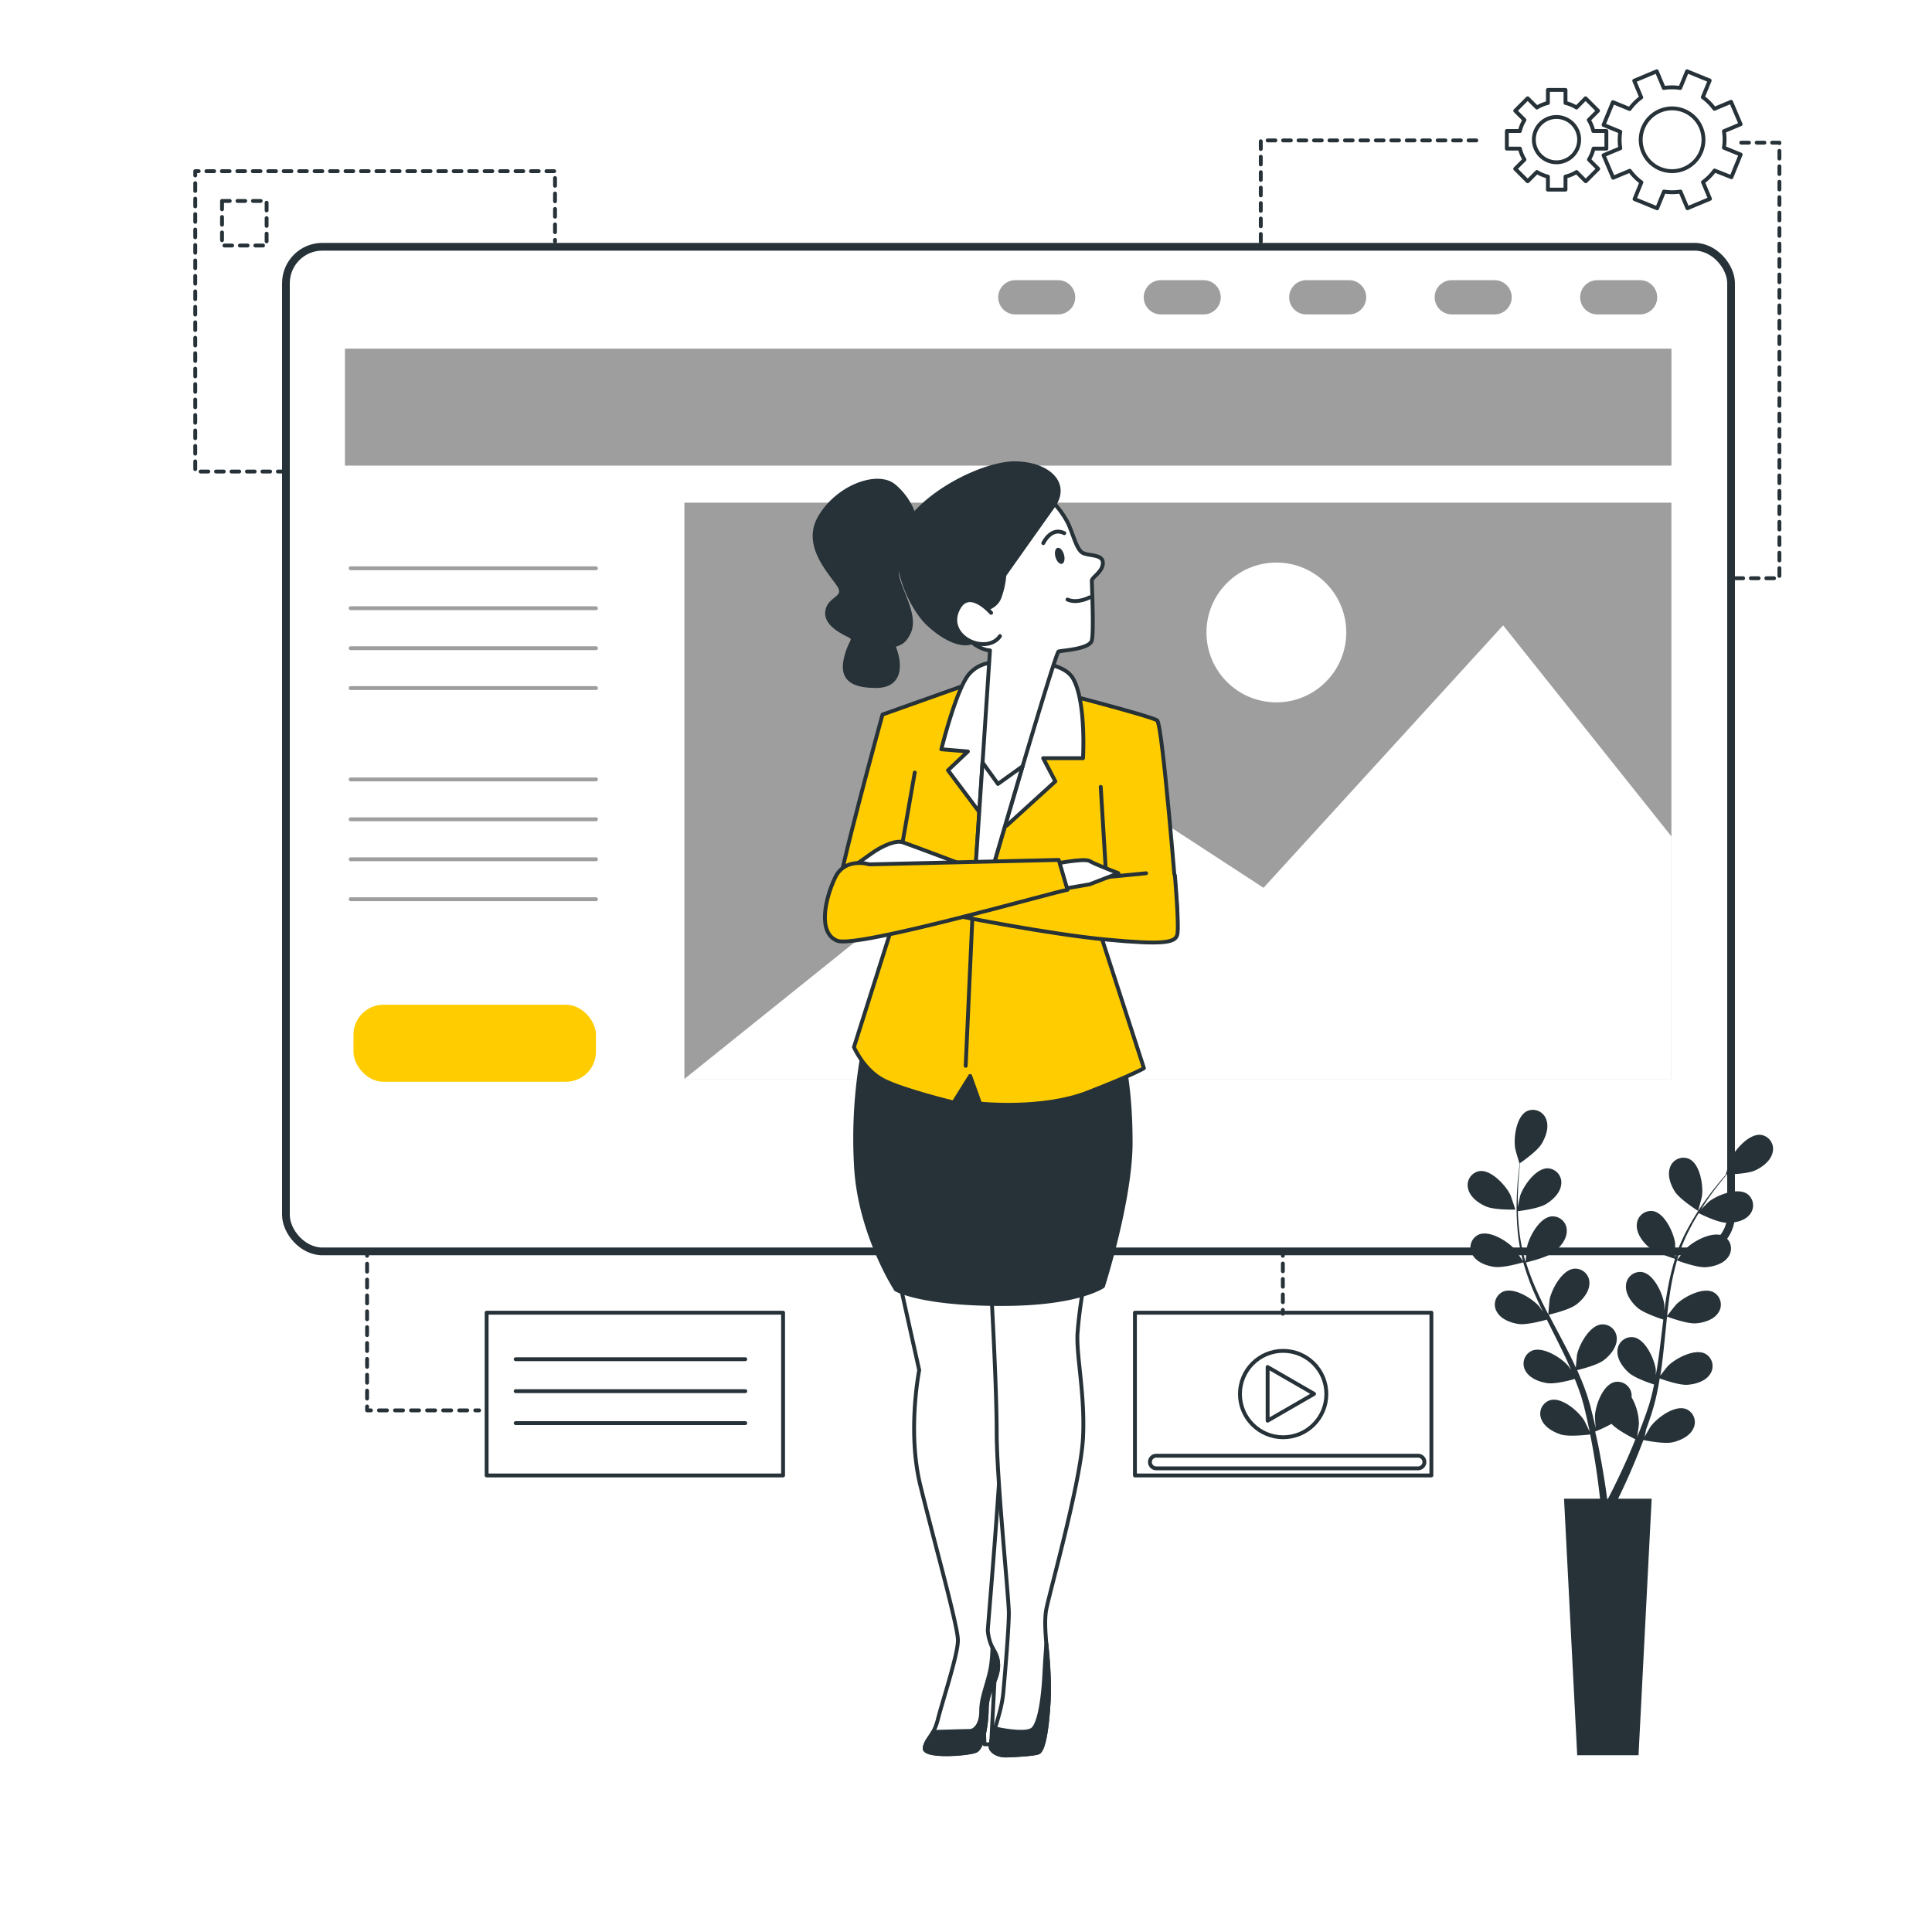 <svg class="animated" id="freepik_stories-landing-page" xmlns="http://www.w3.org/2000/svg" viewBox="0 0 500 500" version="1.1" xmlns:xlink="http://www.w3.org/1999/xlink" xmlns:svgjs="http://svgjs.com/svgjs"><style>svg#freepik_stories-landing-page:not(.animated) .animable {opacity: 0;}svg#freepik_stories-landing-page.animated #freepik--background-simple--inject-139 {animation: 1s 1 forwards cubic-bezier(.36,-0.01,.5,1.38) slideRight;animation-delay: 0s;}svg#freepik_stories-landing-page.animated #freepik--landing-page--inject-139 {animation: 1s 1 forwards cubic-bezier(.36,-0.01,.5,1.38) slideRight,3s Infinite  linear heartbeat;animation-delay: 0s,1s;}svg#freepik_stories-landing-page.animated #freepik--Graphics--inject-139 {animation: 1s 1 forwards cubic-bezier(.36,-0.01,.5,1.38) slideDown,1.5s Infinite  linear wind;animation-delay: 0s,1s;}svg#freepik_stories-landing-page.animated #freepik--Floor--inject-139 {animation: 1s 1 forwards cubic-bezier(.36,-0.01,.5,1.38) fadeIn;animation-delay: 0s;}svg#freepik_stories-landing-page.animated #freepik--Plant--inject-139 {animation: 1s 1 forwards cubic-bezier(.36,-0.01,.5,1.38) fadeIn,1.5s Infinite  linear floating;animation-delay: 0s,1s;}svg#freepik_stories-landing-page.animated #freepik--Character--inject-139 {animation: 1s 1 forwards cubic-bezier(.36,-0.01,.5,1.38) fadeIn,3s Infinite  linear shake;animation-delay: 0s,1s;}            @keyframes slideRight {                0% {                    opacity: 0;                    transform: translateX(30px);                }                100% {                    opacity: 1;                    transform: translateX(0);                }            }                    @keyframes heartbeat {                0% {                    transform: scale(1);                }                10% {                    transform: scale(1.1);                }                30% {                    transform: scale(1);                }                40% {                    transform: scale(1);                }                50% {                    transform: scale(1.1);                }                60% {                    transform: scale(1);                }                100% {                    transform: scale(1);                }            }                    @keyframes slideDown {                0% {                    opacity: 0;                    transform: translateY(-30px);                }                100% {                    opacity: 1;                    transform: translateY(0);                }            }                    @keyframes wind {                0% {                    transform: rotate( 0deg );                }                25% {                    transform: rotate( 1deg );                }                75% {                    transform: rotate( -1deg );                }            }                    @keyframes fadeIn {                0% {                    opacity: 0;                }                100% {                    opacity: 1;                }            }                    @keyframes floating {                0% {                    opacity: 1;                    transform: translateY(0px);                }                50% {                    transform: translateY(-10px);                }                100% {                    opacity: 1;                    transform: translateY(0px);                }            }                    @keyframes shake {                10%, 90% {                    transform: translate3d(-1px, 0, 0);                  }                  20%, 80% {                    transform: translate3d(2px, 0, 0);                  }                  30%, 50%, 70% {                    transform: translate3d(-4px, 0, 0);                  }                  40%, 60% {                    transform: translate3d(4px, 0, 0);                  }            }        .animator-hidden { display: none; }</style><g id="freepik--background-simple--inject-139" class="animable animator-hidden" style="transform-origin: 245.531px 245.616px;"><path d="M465.62,254.08c-5.47-43.4-22.64-86.58-45-121.88C391.57,86.27,345.12,49.42,290,42.59c-39-4.83-83.46,7.48-113.62,33.89A117.45,117.45,0,0,0,143,124.68c-7.38,20.27-10.53,43.49-26.43,59.4-19.12,19.12-45.51,28.26-65.26,46.51-43.78,40.46-31,113.55,5.88,153.92C90.41,420.85,139.67,414.13,184,421c33.62,5.2,62.72,24.16,97.09,27.74,49.71,5.19,101-11.45,137.5-45.82C461,362.88,472.45,308.31,465.62,254.08Z" style="fill: rgb(255, 204, 0); transform-origin: 245.531px 245.616px;" id="eliwzxgdqfpq" class="animable"></path><g id="elw2bon0g7j9"><path d="M465.62,254.08c-5.47-43.4-22.64-86.58-45-121.88C391.57,86.27,345.12,49.42,290,42.59c-39-4.83-83.46,7.48-113.62,33.89A117.45,117.45,0,0,0,143,124.68c-7.38,20.27-10.53,43.49-26.43,59.4-19.12,19.12-45.51,28.26-65.26,46.51-43.78,40.46-31,113.55,5.88,153.92C90.41,420.85,139.67,414.13,184,421c33.62,5.2,62.72,24.16,97.09,27.74,49.71,5.19,101-11.45,137.5-45.82C461,362.88,472.45,308.31,465.62,254.08Z" style="fill: rgb(255, 255, 255); opacity: 0.7; transform-origin: 245.531px 245.616px;" class="animable"></path></g></g><g id="freepik--landing-page--inject-139" class="animable" style="transform-origin: 261px 193.86px;"><rect x="74" y="63.86" width="374" height="260" rx="9.43" style="fill: none; stroke: rgb(38, 50, 56); stroke-linecap: round; stroke-linejoin: round; stroke-width: 2px; transform-origin: 261px 193.86px;" id="el1cpzwh9pe5ai" class="animable"></rect><rect x="89.27" y="90.23" width="343.3" height="30.27" style="fill: rgb(158, 158, 158); transform-origin: 260.92px 105.365px;" id="eln7pvg7rp50l" class="animable"></rect><path d="M273.84,81.37H262.77a4.43,4.43,0,0,1-4.43-4.43h0a4.43,4.43,0,0,1,4.43-4.43h11.07a4.43,4.43,0,0,1,4.43,4.43h0A4.43,4.43,0,0,1,273.84,81.37Z" style="fill: rgb(158, 158, 158); transform-origin: 268.305px 76.94px;" id="elw3dc3ektvbg" class="animable"></path><path d="M311.49,81.37H300.42A4.43,4.43,0,0,1,296,76.94h0a4.43,4.43,0,0,1,4.43-4.43h11.07a4.43,4.43,0,0,1,4.43,4.43h0A4.43,4.43,0,0,1,311.49,81.37Z" style="fill: rgb(158, 158, 158); transform-origin: 305.965px 76.94px;" id="elt3ru2lm3kye" class="animable"></path><path d="M349.14,81.37H338.07a4.43,4.43,0,0,1-4.43-4.43h0a4.43,4.43,0,0,1,4.43-4.43h11.07a4.43,4.43,0,0,1,4.43,4.43h0A4.43,4.43,0,0,1,349.14,81.37Z" style="fill: rgb(158, 158, 158); transform-origin: 343.605px 76.94px;" id="eljz7tffwgm3" class="animable"></path><path d="M386.8,81.37H375.72a4.44,4.44,0,0,1-4.43-4.43h0a4.43,4.43,0,0,1,4.43-4.43H386.8a4.43,4.43,0,0,1,4.43,4.43h0A4.44,4.44,0,0,1,386.8,81.37Z" style="fill: rgb(158, 158, 158); transform-origin: 381.26px 76.94px;" id="elcsiprwvbshn" class="animable"></path><path d="M424.45,81.37H413.37a4.44,4.44,0,0,1-4.43-4.43h0a4.43,4.43,0,0,1,4.43-4.43h11.08a4.43,4.43,0,0,1,4.43,4.43h0A4.44,4.44,0,0,1,424.45,81.37Z" style="fill: rgb(158, 158, 158); transform-origin: 418.91px 76.94px;" id="elw8i6dr0952q" class="animable"></path><rect x="177.12" y="130.09" width="255.44" height="149.13" style="fill: rgb(158, 158, 158); transform-origin: 304.84px 204.655px;" id="elh915j8l2j5i" class="animable"></rect><polygon points="432.57 216.47 389.01 161.84 327 229.76 278.27 198.01 177.13 279.23 432.57 279.23 432.57 216.47" style="fill: rgb(255, 255, 255); transform-origin: 304.85px 220.535px;" id="elcu33zy7mgnl" class="animable"></polygon><g id="elaj4jv33j44q"><circle cx="330.32" cy="163.68" r="18.09" style="fill: rgb(255, 255, 255); transform-origin: 330.32px 163.68px; transform: rotate(-37.85deg);" class="animable"></circle></g><line x1="90.75" y1="147.07" x2="154.24" y2="147.07" style="fill: none; stroke: rgb(158, 158, 158); stroke-linecap: round; stroke-linejoin: round; transform-origin: 122.495px 147.07px;" id="elvwvbxcnlu2" class="animable"></line><line x1="90.75" y1="157.41" x2="154.24" y2="157.41" style="fill: none; stroke: rgb(158, 158, 158); stroke-linecap: round; stroke-linejoin: round; transform-origin: 122.495px 157.41px;" id="elkejxrgkhott" class="animable"></line><line x1="90.75" y1="167.75" x2="154.24" y2="167.75" style="fill: none; stroke: rgb(158, 158, 158); stroke-linecap: round; stroke-linejoin: round; transform-origin: 122.495px 167.75px;" id="el8pdsxxfme7b" class="animable"></line><line x1="90.75" y1="178.08" x2="154.24" y2="178.08" style="fill: none; stroke: rgb(158, 158, 158); stroke-linecap: round; stroke-linejoin: round; transform-origin: 122.495px 178.08px;" id="elo3q96uwjpzl" class="animable"></line><line x1="90.75" y1="201.71" x2="154.24" y2="201.71" style="fill: none; stroke: rgb(158, 158, 158); stroke-linecap: round; stroke-linejoin: round; transform-origin: 122.495px 201.71px;" id="elg1e7kme1wy8" class="animable"></line><line x1="90.75" y1="212.04" x2="154.24" y2="212.04" style="fill: none; stroke: rgb(158, 158, 158); stroke-linecap: round; stroke-linejoin: round; transform-origin: 122.495px 212.04px;" id="elzwyk6p6rac" class="animable"></line><line x1="90.75" y1="222.38" x2="154.24" y2="222.38" style="fill: none; stroke: rgb(158, 158, 158); stroke-linecap: round; stroke-linejoin: round; transform-origin: 122.495px 222.38px;" id="el0ywtxvdmzknp" class="animable"></line><line x1="90.75" y1="232.71" x2="154.24" y2="232.71" style="fill: none; stroke: rgb(158, 158, 158); stroke-linecap: round; stroke-linejoin: round; transform-origin: 122.495px 232.71px;" id="el3pf073iqhjt" class="animable"></line><rect x="91.48" y="260.03" width="62.75" height="19.93" rx="7.75" style="fill: rgb(255, 204, 0); transform-origin: 122.855px 269.995px;" id="elzudbchv7jm" class="animable"></rect><path d="M246.83,311.52a3.75,3.75,0,1,0-3.74,3.74A3.74,3.74,0,0,0,246.83,311.52Z" style="fill: rgb(158, 158, 158); transform-origin: 243.08px 311.51px;" id="elx89em6fq8x9" class="animable"></path><circle cx="261.47" cy="311.52" r="3.75" style="fill: rgb(158, 158, 158); transform-origin: 261.47px 311.52px;" id="el66l9etoru45" class="animable"></circle><path d="M283.6,311.52a3.75,3.75,0,1,0-3.75,3.74A3.75,3.75,0,0,0,283.6,311.52Z" style="fill: rgb(158, 158, 158); transform-origin: 279.85px 311.51px;" id="elsss7wlcwahc" class="animable"></path></g><g id="freepik--Graphics--inject-139" class="animable animator-active" style="transform-origin: 255.52px 200.145px;"><rect x="125.94" y="339.72" width="76.72" height="42.12" style="fill: none; stroke: rgb(38, 50, 56); stroke-linecap: round; stroke-linejoin: round; transform-origin: 164.3px 360.78px;" id="eld5hugukxra4" class="animable"></rect><line x1="133.46" y1="351.76" x2="192.88" y2="351.76" style="fill: none; stroke: rgb(38, 50, 56); stroke-linecap: round; stroke-linejoin: round; transform-origin: 163.17px 351.76px;" id="eldeqx093cww8" class="animable"></line><line x1="133.46" y1="360.03" x2="192.88" y2="360.03" style="fill: none; stroke: rgb(38, 50, 56); stroke-linecap: round; stroke-linejoin: round; transform-origin: 163.17px 360.03px;" id="el83m0pbj53eh" class="animable"></line><line x1="133.46" y1="368.3" x2="192.88" y2="368.3" style="fill: none; stroke: rgb(38, 50, 56); stroke-linecap: round; stroke-linejoin: round; transform-origin: 163.17px 368.3px;" id="elgum2ptchdf" class="animable"></line><g id="eldwai4iojvoc"><circle cx="332.08" cy="360.78" r="11.18" style="fill: none; stroke: rgb(38, 50, 56); stroke-linecap: round; stroke-linejoin: round; transform-origin: 332.08px 360.78px; transform: rotate(-13.73deg);" class="animable"></circle></g><polygon points="340.08 360.73 328.06 353.79 328.06 367.67 340.08 360.73" style="fill: none; stroke: rgb(38, 50, 56); stroke-linecap: round; stroke-linejoin: round; transform-origin: 334.07px 360.73px;" id="eliubrn58x18" class="animable"></polygon><rect x="293.72" y="339.72" width="76.72" height="42.12" style="fill: none; stroke: rgb(38, 50, 56); stroke-linecap: round; stroke-linejoin: round; transform-origin: 332.08px 360.78px;" id="el5yt2cm3lev8" class="animable"></rect><path d="M367,380H299.23a1.63,1.63,0,0,1-1.63-1.63h0a1.63,1.63,0,0,1,1.63-1.63H367a1.63,1.63,0,0,1,1.63,1.63h0A1.63,1.63,0,0,1,367,380Z" style="fill: none; stroke: rgb(38, 50, 56); stroke-linecap: round; stroke-linejoin: round; transform-origin: 333.115px 378.37px;" id="elw6bazz8d52" class="animable"></path><line x1="124" y1="365" x2="123" y2="365" style="fill: none; stroke: rgb(38, 50, 56); stroke-linecap: round; stroke-linejoin: round; transform-origin: 123.5px 365px;" id="el2nrgjuflach" class="animable"></line><line x1="120.92" y1="365" x2="97.04" y2="365" style="fill: none; stroke: rgb(38, 50, 56); stroke-linecap: round; stroke-linejoin: round; stroke-dasharray: 2.077, 2.077; transform-origin: 108.98px 365px;" id="elju1t8s2thk" class="animable"></line><polyline points="96 365 95 365 95 364" style="fill: none; stroke: rgb(38, 50, 56); stroke-linecap: round; stroke-linejoin: round; transform-origin: 95.5px 364.5px;" id="elwyaych70cy" class="animable"></polyline><line x1="95" y1="361.95" x2="95" y2="326.03" style="fill: none; stroke: rgb(38, 50, 56); stroke-linecap: round; stroke-linejoin: round; stroke-dasharray: 2.053, 2.053; transform-origin: 95px 343.99px;" id="el5p084iezkl" class="animable"></line><line x1="95" y1="325" x2="95" y2="324" style="fill: none; stroke: rgb(38, 50, 56); stroke-linecap: round; stroke-linejoin: round; transform-origin: 95px 324.5px;" id="elal5luq5axjc" class="animable"></line><line x1="332" y1="340" x2="332" y2="339" style="fill: none; stroke: rgb(38, 50, 56); stroke-linecap: round; stroke-linejoin: round; transform-origin: 332px 339.5px;" id="elndq6bwjgnj" class="animable"></line><line x1="332" y1="337" x2="332" y2="326" style="fill: none; stroke: rgb(38, 50, 56); stroke-linecap: round; stroke-linejoin: round; stroke-dasharray: 2, 2; transform-origin: 332px 331.5px;" id="el4unrv972pfr" class="animable"></line><line x1="332" y1="325" x2="332" y2="324" style="fill: none; stroke: rgb(38, 50, 56); stroke-linecap: round; stroke-linejoin: round; transform-origin: 332px 324.5px;" id="el3dl7936fccn" class="animable"></line><path d="M415.73,38.46V33.9h-3.38a9.54,9.54,0,0,0-1.18-2.85l2.39-2.39-3.22-3.22L408,27.83a9.54,9.54,0,0,0-2.85-1.18V23.27h-4.55v3.38a9.54,9.54,0,0,0-2.85,1.18l-2.39-2.39-3.22,3.22,2.39,2.39a9.54,9.54,0,0,0-1.18,2.85h-3.38v4.56h3.38a9.48,9.48,0,0,0,1.18,2.84l-2.39,2.39,3.22,3.22,2.39-2.39a9.54,9.54,0,0,0,2.85,1.18v3.38h4.55V45.7A9.54,9.54,0,0,0,408,44.52l2.39,2.39,3.22-3.22-2.39-2.39a9.59,9.59,0,0,0,1.18-2.84ZM402.82,42a5.86,5.86,0,1,1,5.86-5.85A5.85,5.85,0,0,1,402.82,42Z" style="fill: none; stroke: rgb(38, 50, 56); stroke-linecap: round; stroke-linejoin: round; transform-origin: 402.85px 36.175px;" id="el3jj0ftez09p" class="animable"></path><path d="M448.09,45.86,450.48,40l-4.33-1.77a13.58,13.58,0,0,0,0-4.27l4.32-1.81L448,26.35l-4.31,1.81a13.74,13.74,0,0,0-3-3l1.77-4.32-5.85-2.39-1.77,4.32a13.52,13.52,0,0,0-4.26,0l-1.81-4.32-5.83,2.44,1.81,4.32a13.48,13.48,0,0,0-3,3l-4.33-1.77L415,32.33l4.33,1.77a13.58,13.58,0,0,0,0,4.27L415,40.18,417.48,46l4.31-1.81a13.74,13.74,0,0,0,3,3l-1.77,4.33,5.85,2.39,1.77-4.33a13.52,13.52,0,0,0,4.26,0l1.81,4.31,5.83-2.44-1.81-4.32a13.28,13.28,0,0,0,3-3Zm-18.42-2.17a8.12,8.12,0,1,1,10.58-4.44A8.12,8.12,0,0,1,429.67,43.69Z" style="fill: none; stroke: rgb(38, 50, 56); stroke-linecap: round; stroke-linejoin: round; transform-origin: 432.74px 36.18px;" id="ellwf0z0thku" class="animable"></path><polyline points="73.91 122.03 50.53 122.03 50.53 44.3 143.64 44.3 143.64 62.5" style="fill: none; stroke: rgb(38, 50, 56); stroke-linecap: round; stroke-linejoin: round; stroke-dasharray: 2; transform-origin: 97.085px 83.165px;" id="elpa1ovoik5f" class="animable"></polyline><rect x="57.46" y="52" width="11.54" height="11.54" style="fill: none; stroke: rgb(38, 50, 56); stroke-linecap: round; stroke-linejoin: round; stroke-dasharray: 2; transform-origin: 63.23px 57.77px;" id="elwx942ir72lc" class="animable"></rect><polyline points="382.07 36.34 326.29 36.34 326.29 63.07" style="fill: none; stroke: rgb(38, 50, 56); stroke-linecap: round; stroke-linejoin: round; stroke-dasharray: 2; transform-origin: 354.18px 49.705px;" id="elyszwoew1g5d" class="animable"></polyline><polyline points="450.63 36.92 460.51 36.92 460.51 149.65 448.89 149.65" style="fill: none; stroke: rgb(38, 50, 56); stroke-linecap: round; stroke-linejoin: round; stroke-dasharray: 2; transform-origin: 454.7px 93.285px;" id="el747rr64hghx" class="animable"></polyline></g><g id="freepik--Floor--inject-139" class="animable animator-hidden" style="transform-origin: 258.7px 451.35px;"><ellipse cx="258.7" cy="451.35" rx="196.68" ry="14.08" style="fill: rgb(201, 201, 201); transform-origin: 258.7px 451.35px;" id="elutkx4o8k5hg" class="animable"></ellipse></g><g id="freepik--Plant--inject-139" class="animable" style="transform-origin: 419.349px 370.741px;"><path d="M384.51,312.2c2.23,1,7.66.84,7.66.84s-1.16-3.55-1.27-3.77c-1.19-2.49-5-6.61-8-6.19a3.66,3.66,0,0,0-2.94,4.59C380.44,309.79,382.62,311.37,384.51,312.2Z" style="fill: rgb(38, 50, 56); transform-origin: 385.999px 308.05px;" id="elsuralzse17" class="animable"></path><path d="M455.69,293.7c-3.08-.33-6.74,3.89-7.86,6.41-.1.22-1.23,3.81-1.17,3.81h.07c-.59.66-1.2,1.38-1.86,2.17-1.2,1.48-2.55,3.16-3.89,5.09a65.51,65.51,0,0,0-4,6.43,47.8,47.8,0,0,0-3.45,7.76l0,.1c0-.9,0-3.44,0-3.64-.35-2.74-2.65-7.82-5.69-8.39a3.67,3.67,0,0,0-4.23,3.45c-.18,2.18,1.4,4.36,2.94,5.73,1.74,1.55,6.56,3.05,6.94,3.17a64.12,64.12,0,0,0-2,8.41c-.3,1.66-.54,3.33-.77,5,0-.78,0-1.49,0-1.58-.36-2.75-2.65-7.83-5.7-8.4a3.67,3.67,0,0,0-4.22,3.45c-.18,2.18,1.4,4.36,2.94,5.73s5.64,2.76,6.73,3.11c-.08.64-.17,1.29-.24,1.94-.38,3.1-.73,6.21-1.18,9.24-.15,1.07-.34,2.11-.53,3.16,0-.7,0-1.28,0-1.37-.36-2.74-2.65-7.83-5.7-8.39a3.65,3.65,0,0,0-4.22,3.44c-.18,2.18,1.4,4.36,2.94,5.73s5.25,2.63,6.54,3.05c-.23,1.06-.45,2.13-.72,3.16-.2.69-.34,1.37-.58,2.06l-.66,2c-.46,1.27-.93,2.6-1.42,3.83-.33.86-.66,1.68-1,2.5.17-1.06.45-3.15.45-3.32a14.18,14.18,0,0,0-1.9-6.92,5.51,5.51,0,0,0,0-.81,3.66,3.66,0,0,0-4.48-3.11c-3,.8-4.89,6.05-5,8.81,0,.16.09,1.94.18,3.06-.15-.65-.29-1.29-.45-2-.32-1.32-.67-2.63-1-4-.21-.68-.41-1.36-.62-2.05s-.48-1.39-.72-2.09c-.6-1.62-1.27-3.23-2-4.84,1.16-.27,5.25-1.32,6.9-2.58s3.37-3.31,3.36-5.5a3.67,3.67,0,0,0-4-3.75c-3.08.33-5.75,5.24-6.31,7.94,0,.17-.21,2.16-.29,3.25-.44-1-.88-1.92-1.35-2.88-1.38-2.77-2.86-5.53-4.32-8.29-.45-.85-.88-1.7-1.32-2.54.41-.1,5.31-1.23,7.15-2.65,1.64-1.25,3.37-3.31,3.36-5.5a3.67,3.67,0,0,0-4-3.75c-3.08.34-5.75,5.24-6.31,8,0,.2-.3,3.06-.33,3.79-1-1.86-1.91-3.73-2.77-5.61a63.55,63.55,0,0,1-3-7.8c.19-.05,5.3-1.21,7.19-2.66,1.64-1.26,3.38-3.31,3.36-5.5a3.66,3.66,0,0,0-4-3.75c-3.07.34-5.74,5.24-6.3,7.95-.05.21-.32,3.29-.33,3.85-.05-.16-.12-.31-.16-.47a46.59,46.59,0,0,1-1.57-8.24c-.17-1.53-.25-3-.29-4.45,1-.12,5.42-.71,7.26-1.83s3.72-2.92,3.95-5.1a3.67,3.67,0,0,0-3.52-4.16c-3.1,0-6.29,4.58-7.14,7.2,0,.15-.36,1.65-.57,2.75,0-.65,0-1.32,0-1.94,0-2.34.15-4.49.3-6.38.09-1.08.19-2.05.3-3,.9-.62,4.48-3.15,5.58-5s1.95-4.31,1.15-6.34a3.66,3.66,0,0,0-5-2.07c-2.75,1.42-3.48,6.95-3,9.68,0,.23,1.08,3.85,1.12,3.82l.06,0c-.12.87-.24,1.81-.35,2.84-.19,1.9-.39,4-.44,6.39a65.81,65.81,0,0,0,.18,7.59,47.65,47.65,0,0,0,1.41,8.38.32.32,0,0,0,0,.09c-.49-.76-1.92-2.85-2.05-3-1.81-2.09-6.53-5.07-9.38-3.86a3.67,3.67,0,0,0-1.63,5.21c1.06,1.91,3.58,2.86,5.62,3.15,2.3.34,7.15-1.07,7.54-1.18a63.69,63.69,0,0,0,2.94,8.14c.67,1.54,1.39,3.08,2.13,4.61-.45-.65-.85-1.23-.91-1.3-1.81-2.09-6.53-5.07-9.38-3.86a3.66,3.66,0,0,0-1.62,5.21c1.05,1.91,3.57,2.86,5.61,3.16s6.23-.82,7.33-1.13c.29.59.57,1.17.87,1.75,1.4,2.8,2.81,5.58,4.12,8.36.45,1,.87,1.95,1.29,2.93-.39-.57-.73-1.05-.79-1.12-1.81-2.09-6.53-5.07-9.38-3.86a3.67,3.67,0,0,0-1.62,5.21c1.05,1.91,3.57,2.86,5.61,3.16s5.83-.71,7.13-1.07c.4,1,.81,2,1.15,3,.22.69.48,1.33.66,2l.57,2.06c.32,1.32.65,2.68.93,4,.2.9.37,1.77.55,2.63-.44-1-1.36-2.87-1.45-3-1.47-2.34-5.69-6-8.69-5.23a3.66,3.66,0,0,0-2.39,4.9c.75,2.05,3.09,3.37,5.07,4,2.17.66,7,.06,7.59,0,.28,1.43.55,2.84.78,4.16.81,4.6,1.31,8.46,1.62,11.16.06.48.11.91.15,1.31h-9.32l3.41,66.38h15.87l3.4-66.38h-8.68c.07-.13.13-.26.19-.4,1.2-2.48,2.85-6,4.63-10.41.57-1.37,1.15-2.86,1.73-4.38.58.12,5.34,1.09,7.56.58,2-.45,4.46-1.59,5.36-3.58a3.66,3.66,0,0,0-2-5.06c-2.94-1-7.42,2.34-9.06,4.57-.1.13-1,1.67-1.53,2.65L426,370c.46-1.27.89-2.56,1.36-3.94.2-.68.41-1.36.61-2.05s.37-1.43.56-2.15c.39-1.67.72-3.39,1-5.13,1.12.41,5.12,1.8,7.19,1.65s4.64-.9,5.83-2.73a3.66,3.66,0,0,0-1.23-5.31c-2.75-1.42-7.68,1.2-9.64,3.15-.13.12-1.37,1.68-2,2.54.16-1,.33-2.08.46-3.15.38-3.07.67-6.19,1-9.29.09-1,.19-1.91.29-2.85.4.14,5.11,1.9,7.43,1.74,2.06-.15,4.64-.91,5.83-2.74a3.66,3.66,0,0,0-1.23-5.31c-2.75-1.42-7.68,1.2-9.64,3.15-.15.15-1.94,2.39-2.37,3,.22-2.09.46-4.17.78-6.21a65.82,65.82,0,0,1,1.78-8.18c.19.07,5.1,1.92,7.47,1.76,2.06-.15,4.64-.9,5.84-2.74a3.67,3.67,0,0,0-1.23-5.31c-2.76-1.41-7.69,1.2-9.65,3.15-.15.15-2.08,2.57-2.4,3,.05-.15.08-.32.13-.47a46.68,46.68,0,0,1,3.24-7.74c.7-1.38,1.45-2.65,2.21-3.88.88.44,4.91,2.4,7.07,2.48s4.71-.38,6.1-2.07a3.67,3.67,0,0,0-.64-5.41c-2.58-1.72-7.77.34-9.93,2.06-.12.1-1.21,1.18-2,2,.35-.54.7-1.12,1.05-1.63,1.29-2,2.6-3.66,3.77-5.16.67-.85,1.29-1.6,1.88-2.3,1.09,0,5.47-.16,7.38-1.06s4-2.51,4.46-4.65A3.66,3.66,0,0,0,455.69,293.7Zm-34.08,82.69c-1.86,4.28-3.57,7.78-4.8,10.2l-.68,1.32h-.2c-.06-.47-.13-1-.21-1.57-.38-2.73-1-6.61-1.89-11.23-.28-1.47-.62-3-1-4.62a37.75,37.75,0,0,0,4.23-2c1.59,1.72,5.65,3.73,6.17,4C422.7,373.84,422.15,375.16,421.61,376.39Z" style="fill: rgb(38, 50, 56); transform-origin: 419.708px 370.741px;" id="elr7qi9ypkot" class="animable"></path><path d="M439.47,313.39s1-3.61,1-3.85c.38-2.73-.49-8.25-3.28-9.59a3.66,3.66,0,0,0-5,2.2c-.75,2.06.2,4.58,1.32,6.31C434.87,310.49,439.47,313.39,439.47,313.39Z" style="fill: rgb(38, 50, 56); transform-origin: 436.238px 306.505px;" id="elrpq45swzmkl" class="animable"></path></g><g id="freepik--Character--inject-139" class="animable" style="transform-origin: 257.82px 287.115px;"><polygon points="257.37 435.1 256.51 451.42 254.79 451.42 254.22 437.1 257.37 435.1" style="fill: rgb(255, 255, 255); stroke: rgb(38, 50, 56); stroke-linecap: round; stroke-linejoin: round; transform-origin: 255.795px 443.26px;" id="elui1elusi5qk" class="animable"></polygon><path d="M232.73,331.4l5.16,23.2s-3.15,15.76.29,29.8,9.73,36.37,9.73,40.1-4,15.75-5.15,20.33-2.87,4.87-3.44,7.45,11.17,1.72,13.18.86,2.86-7.73,2.86-10.6.86-4.87,2-7.44,1.43-5.16,0-7.74a12.07,12.07,0,0,1-1.72-5.44c0-.86,3.72-43.54,3.72-55.57s-.28-25.78,0-27.5.86-4.58.86-4.58Z" style="fill: rgb(255, 255, 255); stroke: rgb(38, 50, 56); stroke-linecap: round; stroke-linejoin: round; transform-origin: 246.475px 392.7px;" id="el97bpzahlvhs" class="animable"></path><path d="M257.37,435.1c1.14-2.58,1.43-5.16,0-7.74-.2-.35-.37-.68-.52-1a42.91,42.91,0,0,1-.34,4.45c-.57,4.3-2.58,8-2.58,12s-2,5.16-2.86,5.16-7.39.19-9.6.26c-.88,1.61-1.77,2.32-2.15,4-.57,2.58,11.17,1.72,13.18.86s2.86-7.73,2.86-10.6S256.22,437.67,257.37,435.1Z" style="fill: rgb(38, 50, 56); stroke: rgb(38, 50, 56); stroke-linecap: round; stroke-linejoin: round; transform-origin: 248.818px 440.155px;" id="elvtvw2jit1ef" class="animable"></path><path d="M256.51,333.69s1.43,24.93,1.43,37,3.15,43,3.15,46.69-.86,14.32-1.43,20.62-4,13.18-3.15,14.61,2.86,1.72,3.72,1.72,7.74-.29,8.6-.86,2-3.44,2.57-13.18-1.72-18.62-.57-24.06,8.88-32.94,9.45-44.11-1.72-20.91-1.43-26.93a115,115,0,0,1,2-14.32l-24.35.86Z" style="fill: rgb(255, 255, 255); stroke: rgb(38, 50, 56); stroke-linecap: round; stroke-linejoin: round; transform-origin: 268.613px 392.6px;" id="el7npkxi6jdu2" class="animable"></path><path d="M223.57,271a125,125,0,0,0-2,31.51c1.15,17.19,10.31,31.22,10.31,31.22s6.88,4,29.22,3.73c18.33-.24,24.35-4.58,24.35-4.58s7.16-22.35,7.16-37.24-2.29-22.92-2.29-22.92l-65.6-6.87Z" style="fill: rgb(38, 50, 56); stroke: rgb(38, 50, 56); stroke-linecap: round; stroke-linejoin: round; transform-origin: 256.965px 301.662px;" id="ellazysp65z" class="animable"></path><path d="M253.07,176.15l-24.68,8.78s-12,43.64-11.41,46.22,15.47,3.72,15.47,3.72L221,271s2.58,6,7.73,8.6,18.05,5.73,18.05,5.73l4.3-6.88,2.57,7.16s16,1.72,27.79-2.86,14.61-6.3,14.61-6.3L284.87,242l3.43-10,16.36,3.33s-3.75-47.73-5.19-48.88-30.64-8.59-32.65-9.16S256.51,175,253.07,176.15Z" style="fill: rgb(255, 204, 0); stroke: rgb(38, 50, 56); stroke-linecap: round; stroke-linejoin: round; transform-origin: 260.809px 230.844px;" id="el5mmr3mkizc" class="animable"></path><path d="M258.51,171.57a8.59,8.59,0,0,0-7.44,2.58c-3.44,3.43-7.45,19.76-7.45,19.76l6.87.57-5.15,4.87,10.31,13.75,4.87.58,12.6-11.46-3.15-6h10.31s.86-14.61-2.58-20.62S258.51,171.57,258.51,171.57Z" style="fill: rgb(255, 255, 255); stroke: rgb(38, 50, 56); stroke-linecap: round; stroke-linejoin: round; transform-origin: 261.998px 192.469px;" id="elfswmjrdfix" class="animable"></path><path d="M269.68,127.38a24.56,24.56,0,0,1,6.58,7.73c1.44,2.87,2.3,7.17,4,8s5.16.29,5.16,2.58-2.86,3.73-2.86,4.59.57,13.17,0,15.46-7.74,2.58-8.6,2.87-16.9,55.57-16.9,55.57l-4.58.57,3.72-56.43s-5.15,0-9.16-8,4.87-15.18,10.6-21.77A81,81,0,0,1,269.68,127.38Z" style="fill: rgb(255, 255, 255); stroke: rgb(38, 50, 56); stroke-linecap: round; stroke-linejoin: round; transform-origin: 265.727px 176.065px;" id="elwu9kag7pdis" class="animable"></path><path d="M258.27,202.88l-4-5.56-1.81,27.45,4.58-.57s3.68-12.66,7.6-25.89Z" style="fill: rgb(255, 255, 255); stroke: rgb(38, 50, 56); stroke-linecap: round; stroke-linejoin: round; transform-origin: 258.55px 211.045px;" id="eltbb5174romo" class="animable"></path><path d="M252.78,158s4.87,0,6-3.72a21.26,21.26,0,0,0,1.15-5.45s8.3-11.74,12.6-17.76-1.43-11.17-10-11.17c-7.34,0-21.48,6.59-27.49,15.18s.57,22.06,5.15,26.36,9.17,6,11.75,4.58S252.78,158,252.78,158Z" style="fill: rgb(38, 50, 56); stroke: rgb(38, 50, 56); stroke-linecap: round; stroke-linejoin: round; transform-origin: 253.312px 143.206px;" id="el0ljc9whcckmh" class="animable"></path><path d="M236.74,134a16.69,16.69,0,0,0-5.45-8.31c-4.29-3.44-14.61.29-19.19,8.31s4.58,15.75,5.44,18.33-2.86,2.58-3.43,5.73,3.15,5.16,5.44,6.3.57,1.15-.57,5.73.28,7.45,7.73,7.45,5.73-7.16,4.87-9.45,1.72,0,3.72-4.59-3.15-11.74-3.15-15.18S239,142.28,236.74,134Z" style="fill: rgb(38, 50, 56); stroke: rgb(38, 50, 56); stroke-linecap: round; stroke-linejoin: round; transform-origin: 224.011px 150.975px;" id="elkpnyz4z6q5" class="animable"></path><path d="M275.36,143.55c.32,1.14.07,2.21-.54,2.37s-1.35-.62-1.67-1.77-.07-2.21.54-2.37S275.05,142.41,275.36,143.55Z" style="fill: rgb(38, 50, 56); transform-origin: 274.255px 143.85px;" id="elx6394st6d6" class="animable"></path><path d="M270,140.56s2-4.3,5.44-2.58" style="fill: none; stroke: rgb(38, 50, 56); stroke-linecap: round; stroke-linejoin: round; transform-origin: 272.72px 139.067px;" id="eletaur7kclls" class="animable"></path><path d="M282,154.59s-3.15,1.72-5.73.58" style="fill: none; stroke: rgb(38, 50, 56); stroke-linecap: round; stroke-linejoin: round; transform-origin: 279.135px 155.075px;" id="eltk5y6m10dcj" class="animable"></path><path d="M256.5,158.6s-5.44-6.3-8.31-1.43,1.15,8.88,5.16,9.45,5.44-2,5.44-2" style="fill: rgb(255, 255, 255); stroke: rgb(38, 50, 56); stroke-linecap: round; stroke-linejoin: round; transform-origin: 253.004px 161.013px;" id="elqbmqs3jep7q" class="animable"></path><path d="M296.61,226l-41.53,4-6.59,7.16s22.91,4.59,37.81,6,17.79.79,18.36-1.21-.6-15.4-.6-15.4" style="fill: rgb(255, 204, 0); stroke: rgb(38, 50, 56); stroke-linecap: round; stroke-linejoin: round; transform-origin: 276.653px 234.962px;" id="el612mr6jdp8v" class="animable"></path><line x1="286.3" y1="227.14" x2="284.87" y2="203.65" style="fill: none; stroke: rgb(38, 50, 56); stroke-linecap: round; stroke-linejoin: round; transform-origin: 285.585px 215.395px;" id="elr635k7zukh" class="animable"></line><line x1="233.59" y1="217.97" x2="236.74" y2="199.93" style="fill: none; stroke: rgb(38, 50, 56); stroke-linecap: round; stroke-linejoin: round; transform-origin: 235.165px 208.95px;" id="elnbaohgah4o8" class="animable"></line><path d="M248.2,223.41s-12.89-4.87-14.61-5.44-5.15.86-8,2.87-4,2.86-4,2.86c1.43,1.43,25.21,1.15,25.21,1.15S249.35,226.28,248.2,223.41Z" style="fill: rgb(255, 255, 255); stroke: rgb(38, 50, 56); stroke-linecap: round; stroke-linejoin: round; transform-origin: 235.044px 221.525px;" id="el7a7e52wrgtf" class="animable"></path><path d="M272.26,223.7s8.31-1.72,9.74-.86,7.45,3.15,7.45,3.15L282,228.86l-8.31,1.43Z" style="fill: rgb(255, 255, 255); stroke: rgb(38, 50, 56); stroke-linecap: round; stroke-linejoin: round; transform-origin: 280.855px 226.445px;" id="elw42gchpx5y" class="animable"></path><path d="M276.27,230.29,274,222.55l-49,1.15s-6.3-2-8.88,3.44-4.58,14.32.57,16.33S273.69,230.58,276.27,230.29Z" style="fill: rgb(255, 204, 0); stroke: rgb(38, 50, 56); stroke-linecap: round; stroke-linejoin: round; transform-origin: 244.876px 233.103px;" id="elz526t7u14fq" class="animable"></path><line x1="251.64" y1="237.74" x2="249.92" y2="275.83" style="fill: rgb(255, 255, 255); stroke: rgb(38, 50, 56); stroke-linecap: round; stroke-linejoin: round; transform-origin: 250.78px 256.785px;" id="elwf1cacysvze" class="animable"></line><path d="M270.26,433.66c-.29,5.45-1.15,12-2.87,13.75s-9.45,0-9.45,0l-.55.18c-.74,2.44-1.28,4.31-.88,5,.86,1.43,2.86,1.72,3.72,1.72s7.74-.29,8.6-.86,2-3.44,2.57-13.18a100.81,100.81,0,0,0-.6-14.83C270.72,426.37,270.49,429.27,270.26,433.66Z" style="fill: rgb(38, 50, 56); stroke: rgb(38, 50, 56); stroke-linecap: round; stroke-linejoin: round; transform-origin: 263.915px 439.875px;" id="elx9nefgthcc9" class="animable"></path></g><defs>     <filter id="active" height="200%">         <feMorphology in="SourceAlpha" result="DILATED" operator="dilate" radius="2"></feMorphology>                <feFlood flood-color="#32DFEC" flood-opacity="1" result="PINK"></feFlood>        <feComposite in="PINK" in2="DILATED" operator="in" result="OUTLINE"></feComposite>        <feMerge>            <feMergeNode in="OUTLINE"></feMergeNode>            <feMergeNode in="SourceGraphic"></feMergeNode>        </feMerge>    </filter>    <filter id="hover" height="200%">        <feMorphology in="SourceAlpha" result="DILATED" operator="dilate" radius="2"></feMorphology>                <feFlood flood-color="#ff0000" flood-opacity="0.5" result="PINK"></feFlood>        <feComposite in="PINK" in2="DILATED" operator="in" result="OUTLINE"></feComposite>        <feMerge>            <feMergeNode in="OUTLINE"></feMergeNode>            <feMergeNode in="SourceGraphic"></feMergeNode>        </feMerge>            <feColorMatrix type="matrix" values="0   0   0   0   0                0   1   0   0   0                0   0   0   0   0                0   0   0   1   0 "></feColorMatrix>    </filter></defs></svg>